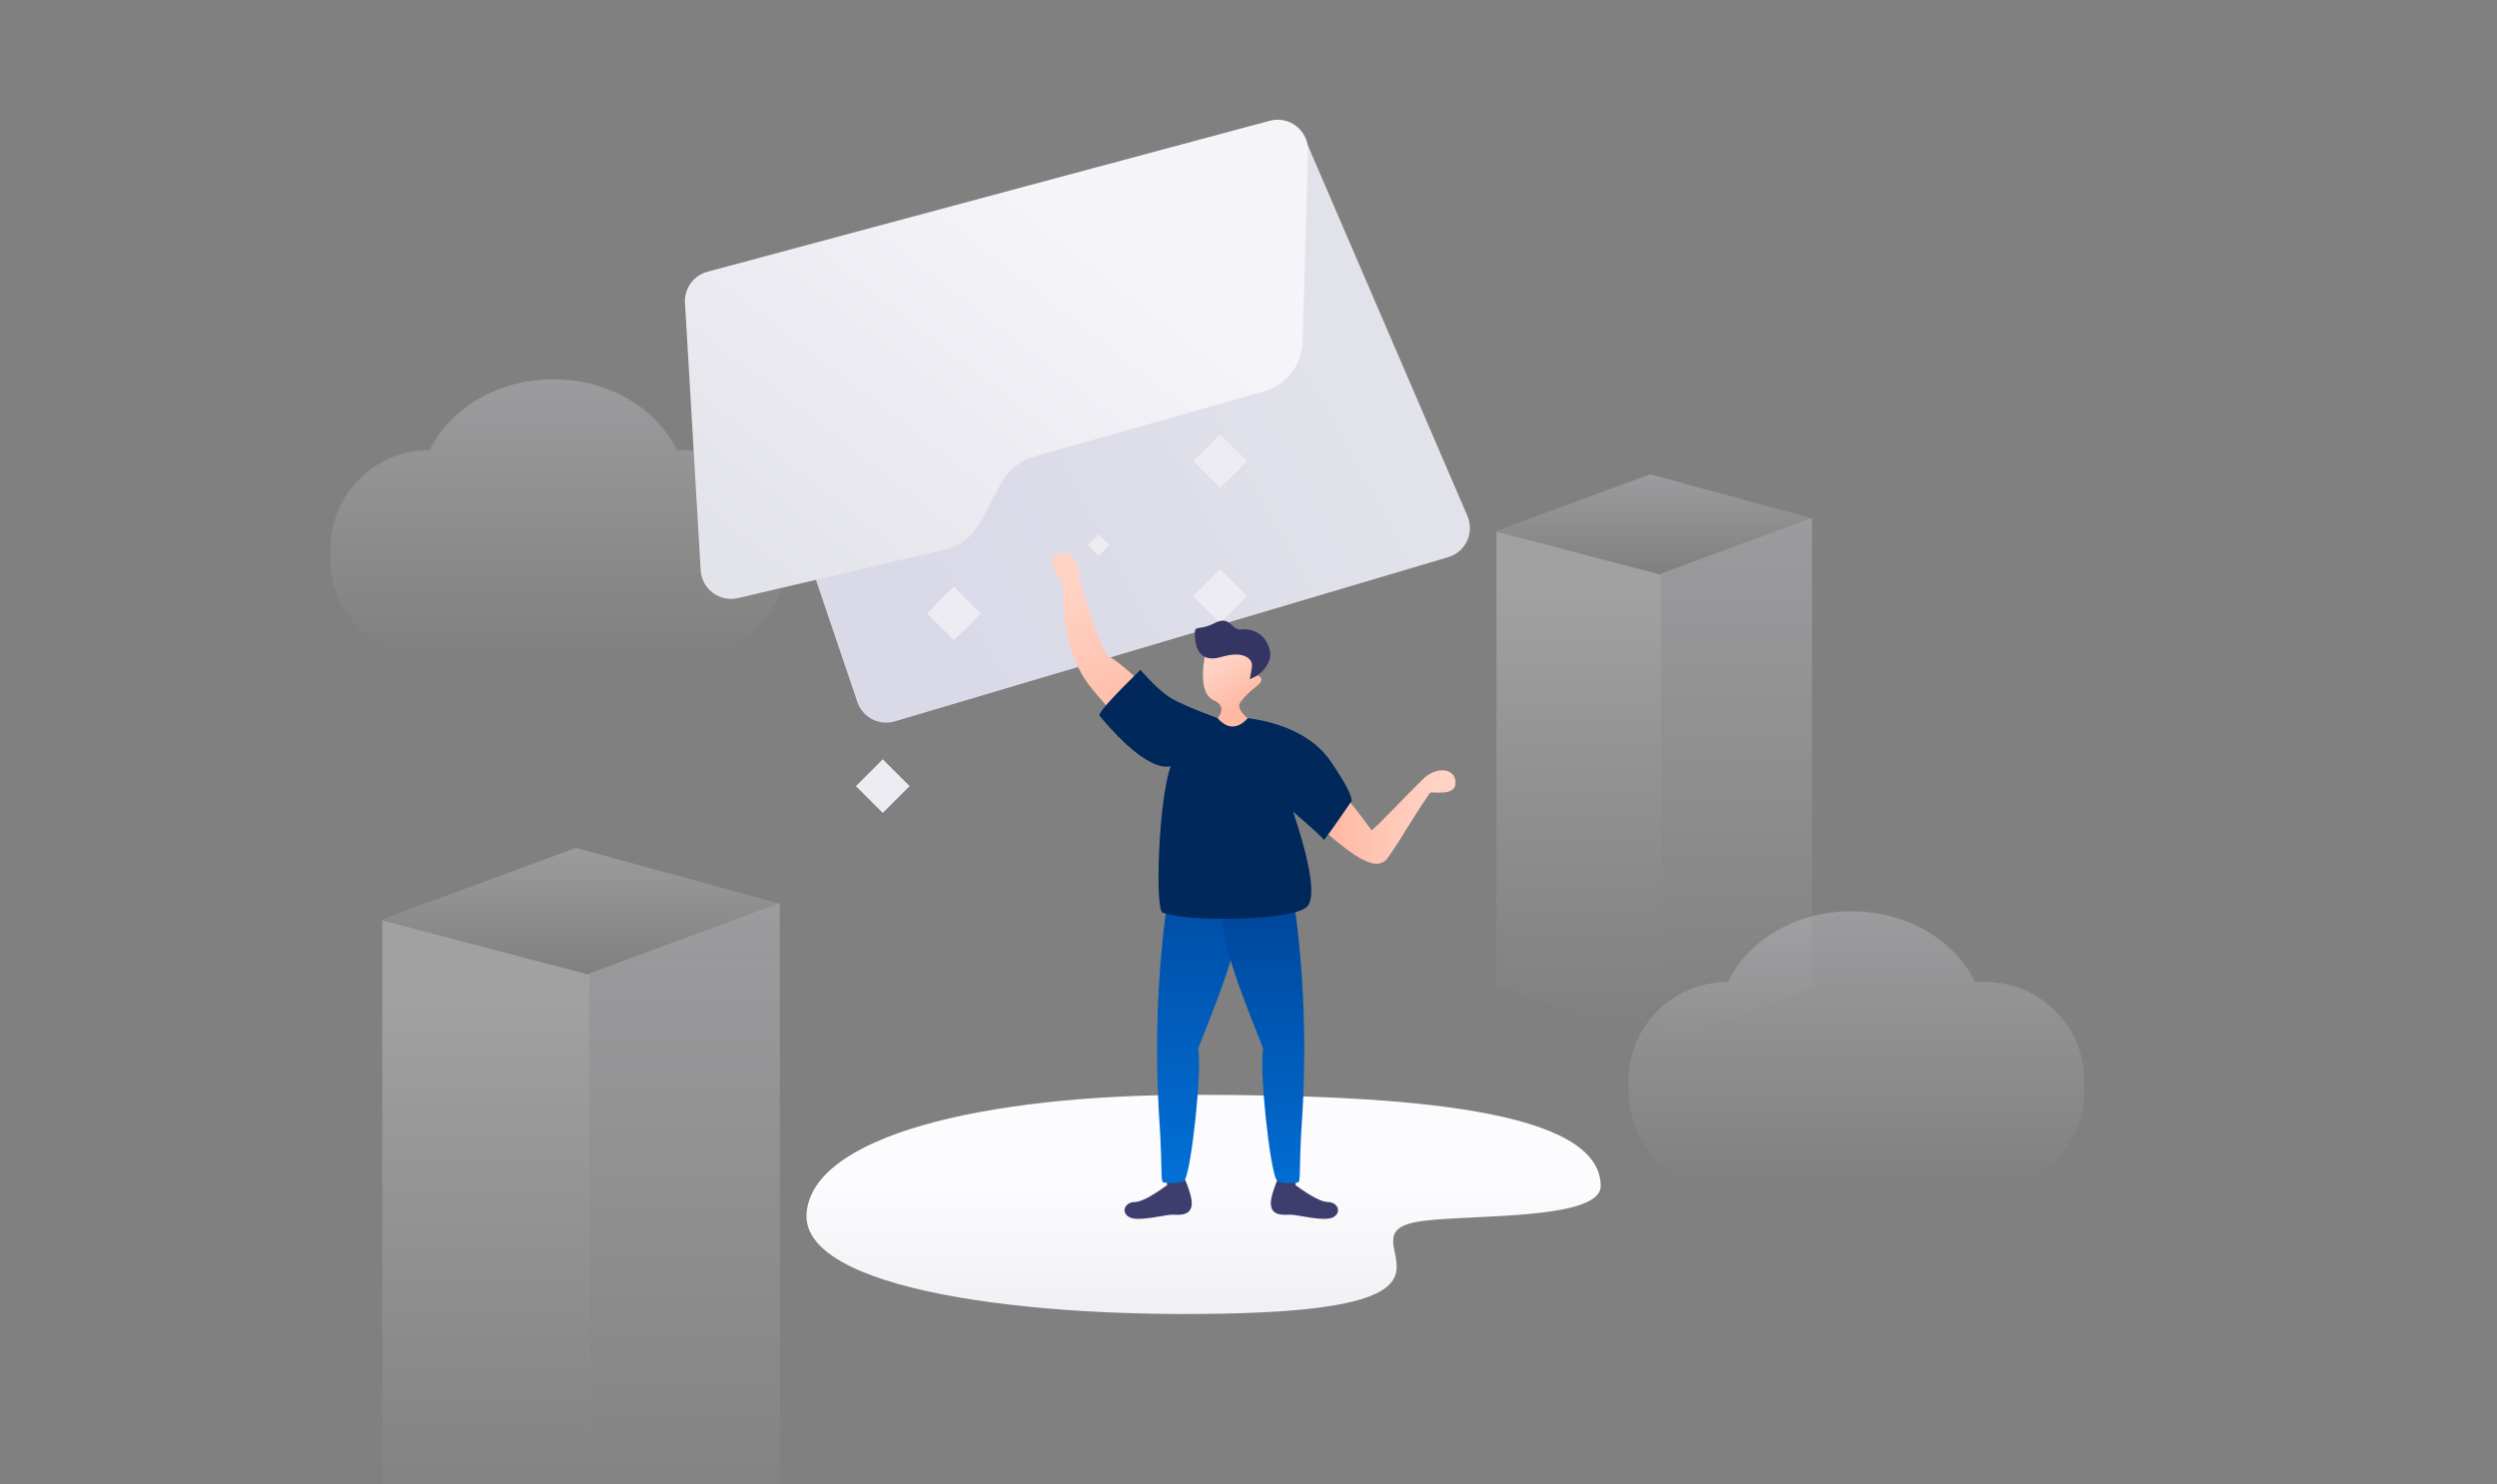 <svg width="370" height="220" viewBox="0 0 370 220" fill="none" xmlns="http://www.w3.org/2000/svg">
<rect x="0" y="0" width="370" height="220" fill="#808080" stroke="none"/>
<g clip-path="url(#clip0_1361_2523)">
<g clip-path="url(#clip1_1361_2523)">
<path opacity="0.302" d="M81.984 56.217C90.241 56.217 97.319 60.547 100.3 66.703H101.83C109.934 66.703 116.502 73.272 116.502 81.376V82.833C116.502 90.937 109.934 97.505 101.83 97.505H63.615C55.511 97.505 48.943 90.937 48.943 82.833V81.376C48.943 73.272 55.511 66.703 63.615 66.703H63.668C66.648 60.547 73.726 56.217 81.984 56.217Z" fill="url(#paint0_linear_1361_2523)"/>
<path fill-rule="evenodd" clip-rule="evenodd" d="M110.486 40.539L188.073 18.206C189.126 17.903 190.254 17.994 191.245 18.463C192.236 18.933 193.022 19.747 193.455 20.754L217.445 76.475C217.697 77.059 217.822 77.69 217.812 78.326C217.802 78.963 217.657 79.59 217.388 80.166C217.118 80.742 216.729 81.255 216.247 81.67C215.765 82.085 215.2 82.393 214.59 82.574L132.585 106.908C131.468 107.239 130.267 107.124 129.233 106.589C128.199 106.053 127.412 105.138 127.038 104.035L107.467 46.314C107.271 45.737 107.195 45.127 107.242 44.519C107.289 43.912 107.459 43.321 107.741 42.781C108.023 42.241 108.412 41.764 108.884 41.379C109.356 40.993 109.901 40.708 110.486 40.539Z" fill="url(#paint1_linear_1361_2523)"/>
<path fill-rule="evenodd" clip-rule="evenodd" d="M109.346 88.635L140.035 81.461C141.125 81.206 142.149 80.722 143.038 80.04C143.927 79.358 144.66 78.494 145.189 77.507L148.379 71.547C148.878 70.614 149.561 69.791 150.385 69.127C151.209 68.464 152.159 67.973 153.177 67.684L187.299 58C188.913 57.542 190.339 56.582 191.369 55.258C192.399 53.934 192.98 52.316 193.027 50.639L193.824 22.373C193.843 21.671 193.699 20.975 193.402 20.339C193.104 19.703 192.663 19.146 192.112 18.711C191.561 18.276 190.917 17.976 190.229 17.834C189.542 17.692 188.831 17.713 188.153 17.895L104.825 40.27C103.824 40.539 102.946 41.145 102.34 41.986C101.734 42.826 101.436 43.85 101.497 44.885L103.825 84.514C103.863 85.169 104.044 85.808 104.356 86.386C104.667 86.963 105.101 87.466 105.626 87.859C106.152 88.251 106.758 88.524 107.4 88.659C108.043 88.793 108.706 88.785 109.346 88.635Z" fill="url(#paint2_linear_1361_2523)"/>
<path fill-rule="evenodd" clip-rule="evenodd" d="M180.791 64.362L184.779 68.344L180.791 72.325L176.804 68.344L180.791 64.362ZM180.791 84.375L184.779 88.356L180.791 92.337L176.804 88.356L180.791 84.375ZM141.359 86.924L145.346 90.905L141.359 94.886L137.371 90.905L141.359 86.924ZM130.804 112.526L134.785 116.501L130.804 120.476L126.823 116.501L130.804 112.526ZM162.786 79.178L164.382 80.771L162.786 82.363L161.192 80.771L162.786 79.178Z" fill="#ECECF2"/>
<path d="M237.185 175.767C237.185 181.15 215.69 179.832 209.524 181.165C199.181 183.401 221.46 193.487 183.906 194.615C152.493 195.559 118.664 191.157 119.518 179.801C120.373 168.444 145.357 162.254 176.999 162.254C208.641 162.254 237.185 164.46 237.185 175.767Z" fill="url(#paint3_linear_1361_2523)"/>
<path fill-rule="evenodd" clip-rule="evenodd" d="M174.646 106.761C169.294 101.151 165.833 97.992 164.262 97.285C163.612 96.961 162.197 93.273 160.018 86.221C159.976 83.905 159.375 82.54 158.217 82.127C157.472 81.887 156.166 81.881 155.977 83.045C155.85 83.82 156.367 84.976 157.529 86.51C157.392 93.272 158.815 98.46 161.798 102.075C164.782 105.689 168.142 109.174 171.878 112.527L174.646 107.364V106.761Z" fill="url(#paint4_linear_1361_2523)"/>
<path fill-rule="evenodd" clip-rule="evenodd" d="M197.557 116.564C198.643 116.794 202.018 121.344 203.223 123.031C203.207 123.424 210.545 115.59 211.37 115.004C213.622 113.405 215.839 114.223 215.668 116.168C215.497 118.113 212.088 117.203 211.879 117.511C208.236 122.89 208.186 123.464 205.722 127.018C203.684 130.12 198.768 125.307 193.293 120.603C187.819 115.899 196.472 116.335 197.557 116.564Z" fill="url(#paint5_linear_1361_2523)"/>
<path fill-rule="evenodd" clip-rule="evenodd" d="M172.927 175.647C170.635 177.314 169.034 178.147 168.123 178.147C166.758 178.147 166.02 179.583 167.29 180.359C168.56 181.134 172.627 180.016 173.669 180.016C174.711 180.016 177.393 180.46 176.365 176.948C175.68 174.607 175.051 173.611 174.478 173.96L172.927 174.453V175.647ZM191.977 175.647C194.269 177.314 195.87 178.147 196.781 178.147C198.146 178.147 198.884 179.583 197.615 180.359C196.344 181.134 192.277 180.016 191.234 180.016C190.193 180.016 187.511 180.46 188.539 176.948C189.224 174.607 189.853 173.611 190.426 173.96L191.977 174.453V175.647Z" fill="#3E3E6E"/>
<path fill-rule="evenodd" clip-rule="evenodd" d="M172.865 134.354C171.531 144.19 171.14 154.231 171.694 164.476C172.471 175.529 171.658 175.285 172.865 175.285C173.321 175.285 175.179 175.533 175.588 174.805C176.568 173.063 178.151 158.457 177.541 155.521C177.48 155.079 183.631 141.373 183.631 136.042C183.402 135.001 179.814 134.439 172.865 134.354Z" fill="url(#paint6_linear_1361_2523)"/>
<path fill-rule="evenodd" clip-rule="evenodd" d="M191.85 134.354C193.184 144.19 193.575 154.231 193.02 164.476C192.244 175.529 193.058 175.285 191.85 175.285C191.393 175.285 189.536 175.533 189.126 174.805C188.147 173.063 186.564 158.457 187.174 155.521C187.235 155.079 181.084 141.373 181.084 136.042C181.313 135.001 184.901 134.439 191.85 134.354Z" fill="url(#paint7_linear_1361_2523)"/>
<path fill-rule="evenodd" clip-rule="evenodd" d="M178.682 96.372C177.84 100.584 178.236 103.061 179.871 103.803C182.011 104.696 180.499 106.538 180.067 106.765C179.778 106.916 179.848 107.427 180.279 108.3C181.632 109.016 182.627 109.302 183.263 109.156C183.899 109.01 184.674 108.293 185.589 107.005C183.884 105.778 183.291 104.794 183.809 104.053C184.327 103.312 185.114 102.538 186.169 101.733C187.194 100.947 187.154 100.35 186.051 99.94C186.317 99.197 186.416 98.35 186.347 97.397L182.754 96.372L179.098 95.574L178.682 96.372Z" fill="url(#paint8_linear_1361_2523)"/>
<path fill-rule="evenodd" clip-rule="evenodd" d="M181.086 97.33C184.588 96.332 185.518 97.866 185.518 98.514C185.518 98.947 185.407 99.665 185.187 100.666C185.617 100.474 185.92 100.328 186.096 100.229C187.17 99.621 187.881 98.542 188.135 97.702C188.607 96.133 187.217 92.803 183.61 93.299C182.354 93.061 182.155 91.208 179.97 92.348C177.785 93.487 177.049 92.612 177.049 93.78C177.049 94.95 177.139 98.552 181.086 97.33Z" fill="#353564"/>
<path fill-rule="evenodd" clip-rule="evenodd" d="M180.404 106.42C181.892 108.084 183.393 108.084 184.905 106.42C186.33 106.642 193.743 107.526 197.334 113.064C199.294 115.953 200.282 117.827 200.297 118.683C197.524 122.737 196.138 124.667 196.138 124.475C196.138 124.283 194.631 122.892 191.616 120.302C194.262 128.278 194.959 132.959 193.707 134.344C191.829 136.42 176.025 136.728 172.238 135.232C171.142 134.662 171.654 118.599 173.466 113.576C173.524 113.311 170.748 115.463 162.93 106.078C162.682 105.734 164.695 103.466 168.971 99.273C170.807 101.33 172.305 102.716 173.466 103.429C174.628 104.142 176.94 105.14 180.404 106.42Z" fill="#00285A"/>
<path opacity="0.302" d="M56.644 136.389V221.345L87.237 232.624V144.435L56.644 136.389Z" fill="url(#paint9_linear_1361_2523)"/>
<path opacity="0.302" d="M87.188 144.312L115.558 133.855V221.742L87.188 232.497V144.312Z" fill="url(#paint10_linear_1361_2523)"/>
<path opacity="0.302" d="M56.449 136.303L85.345 125.657L115.552 133.921L87.173 144.382L56.449 136.303Z" fill="url(#paint11_linear_1361_2523)"/>
<path opacity="0.302" d="M221.749 78.784V146.011L246.029 154.935V85.151L221.749 78.784Z" fill="url(#paint12_linear_1361_2523)"/>
<path opacity="0.302" d="M245.99 85.053L268.506 76.779V146.325L245.99 154.834V85.053Z" fill="url(#paint13_linear_1361_2523)"/>
<path opacity="0.302" d="M221.594 78.718L244.528 70.293L268.501 76.833L245.978 85.111L221.594 78.718Z" fill="url(#paint14_linear_1361_2523)"/>
<path opacity="0.302" d="M274.341 135.041C282.598 135.041 289.676 139.371 292.657 145.527H294.187C302.291 145.527 308.859 152.096 308.859 160.199V161.657C308.859 169.76 302.291 176.33 294.187 176.33H255.972C247.868 176.33 241.3 169.76 241.3 161.657V160.199C241.3 152.096 247.868 145.527 255.972 145.527H256.024C259.005 139.371 266.083 135.041 274.341 135.041Z" fill="url(#paint15_linear_1361_2523)"/>
</g>
</g>
<defs>
<linearGradient id="paint0_linear_1361_2523" x1="82.723" y1="56.217" x2="82.723" y2="97.505" gradientUnits="userSpaceOnUse">
<stop stop-color="#DCDCE4"/>
<stop offset="1" stop-color="#DEDEE6" stop-opacity="0"/>
</linearGradient>
<linearGradient id="paint1_linear_1361_2523" x1="201.783" y1="62.562" x2="141.583" y2="95.333" gradientUnits="userSpaceOnUse">
<stop stop-color="#E2E2EA"/>
<stop offset="1" stop-color="#D9D9E8"/>
</linearGradient>
<linearGradient id="paint2_linear_1361_2523" x1="164.293" y1="38.729" x2="123.124" y2="91.831" gradientUnits="userSpaceOnUse">
<stop stop-color="#F4F4F9"/>
<stop offset="1" stop-color="#E3E3EA"/>
</linearGradient>
<linearGradient id="paint3_linear_1361_2523" x1="178.344" y1="175.311" x2="178.344" y2="203.644" gradientUnits="userSpaceOnUse">
<stop stop-color="#FCFCFE"/>
<stop offset="1" stop-color="#EBEBF0"/>
</linearGradient>
<linearGradient id="paint4_linear_1361_2523" x1="161.708" y1="86.039" x2="174.019" y2="105.188" gradientUnits="userSpaceOnUse">
<stop stop-color="#FFD2C4"/>
<stop offset="1" stop-color="#FFB8A3"/>
</linearGradient>
<linearGradient id="paint5_linear_1361_2523" x1="212.379" y1="121.832" x2="196.799" y2="121.651" gradientUnits="userSpaceOnUse">
<stop stop-color="#FFD2C4"/>
<stop offset="1" stop-color="#FFB8A3"/>
</linearGradient>
<linearGradient id="paint6_linear_1361_2523" x1="171.45" y1="125.887" x2="171.45" y2="175.323" gradientUnits="userSpaceOnUse">
<stop stop-color="#00479D"/>
<stop offset="0.992" stop-color="#0170D6"/>
</linearGradient>
<linearGradient id="paint7_linear_1361_2523" x1="181.084" y1="135.662" x2="181.084" y2="178.116" gradientUnits="userSpaceOnUse">
<stop stop-color="#00479D"/>
<stop offset="0.992" stop-color="#0170D6"/>
</linearGradient>
<linearGradient id="paint8_linear_1361_2523" x1="180.833" y1="98.111" x2="184.5" y2="104.362" gradientUnits="userSpaceOnUse">
<stop stop-color="#FFD2C4"/>
<stop offset="1" stop-color="#FFB8A3"/>
</linearGradient>
<linearGradient id="paint9_linear_1361_2523" x1="62.349" y1="147.039" x2="62.349" y2="229.923" gradientUnits="userSpaceOnUse">
<stop stop-color="#EEEEEE"/>
<stop offset="1" stop-color="#DEDEE6" stop-opacity="0"/>
</linearGradient>
<linearGradient id="paint10_linear_1361_2523" x1="101.373" y1="133.855" x2="101.373" y2="232.497" gradientUnits="userSpaceOnUse">
<stop stop-color="#DCDCE4"/>
<stop offset="1" stop-color="#DEDEE6" stop-opacity="0"/>
</linearGradient>
<linearGradient id="paint11_linear_1361_2523" x1="86.001" y1="125.657" x2="86.001" y2="144.382" gradientUnits="userSpaceOnUse">
<stop stop-color="#DCDCE4"/>
<stop offset="1" stop-color="#DEDEE6" stop-opacity="0"/>
</linearGradient>
<linearGradient id="paint12_linear_1361_2523" x1="226.277" y1="87.212" x2="226.277" y2="152.799" gradientUnits="userSpaceOnUse">
<stop stop-color="#EEEEEE"/>
<stop offset="1" stop-color="#DEDEE6" stop-opacity="0"/>
</linearGradient>
<linearGradient id="paint13_linear_1361_2523" x1="257.248" y1="76.779" x2="257.248" y2="154.834" gradientUnits="userSpaceOnUse">
<stop stop-color="#DCDCE4"/>
<stop offset="1" stop-color="#DEDEE6" stop-opacity="0"/>
</linearGradient>
<linearGradient id="paint14_linear_1361_2523" x1="245.048" y1="70.293" x2="245.048" y2="85.111" gradientUnits="userSpaceOnUse">
<stop stop-color="#DCDCE4"/>
<stop offset="1" stop-color="#DEDEE6" stop-opacity="0"/>
</linearGradient>
<linearGradient id="paint15_linear_1361_2523" x1="275.08" y1="135.041" x2="275.08" y2="176.33" gradientUnits="userSpaceOnUse">
<stop stop-color="#DCDCE4"/>
<stop offset="1" stop-color="#DEDEE6" stop-opacity="0"/>
</linearGradient>
<clipPath id="clip0_1361_2523">
<rect width="370" height="220" fill="white"/>
</clipPath>
<clipPath id="clip1_1361_2523">
<rect width="426" height="267" fill="white" transform="translate(-28 -47)"/>
</clipPath>
</defs>
</svg>
